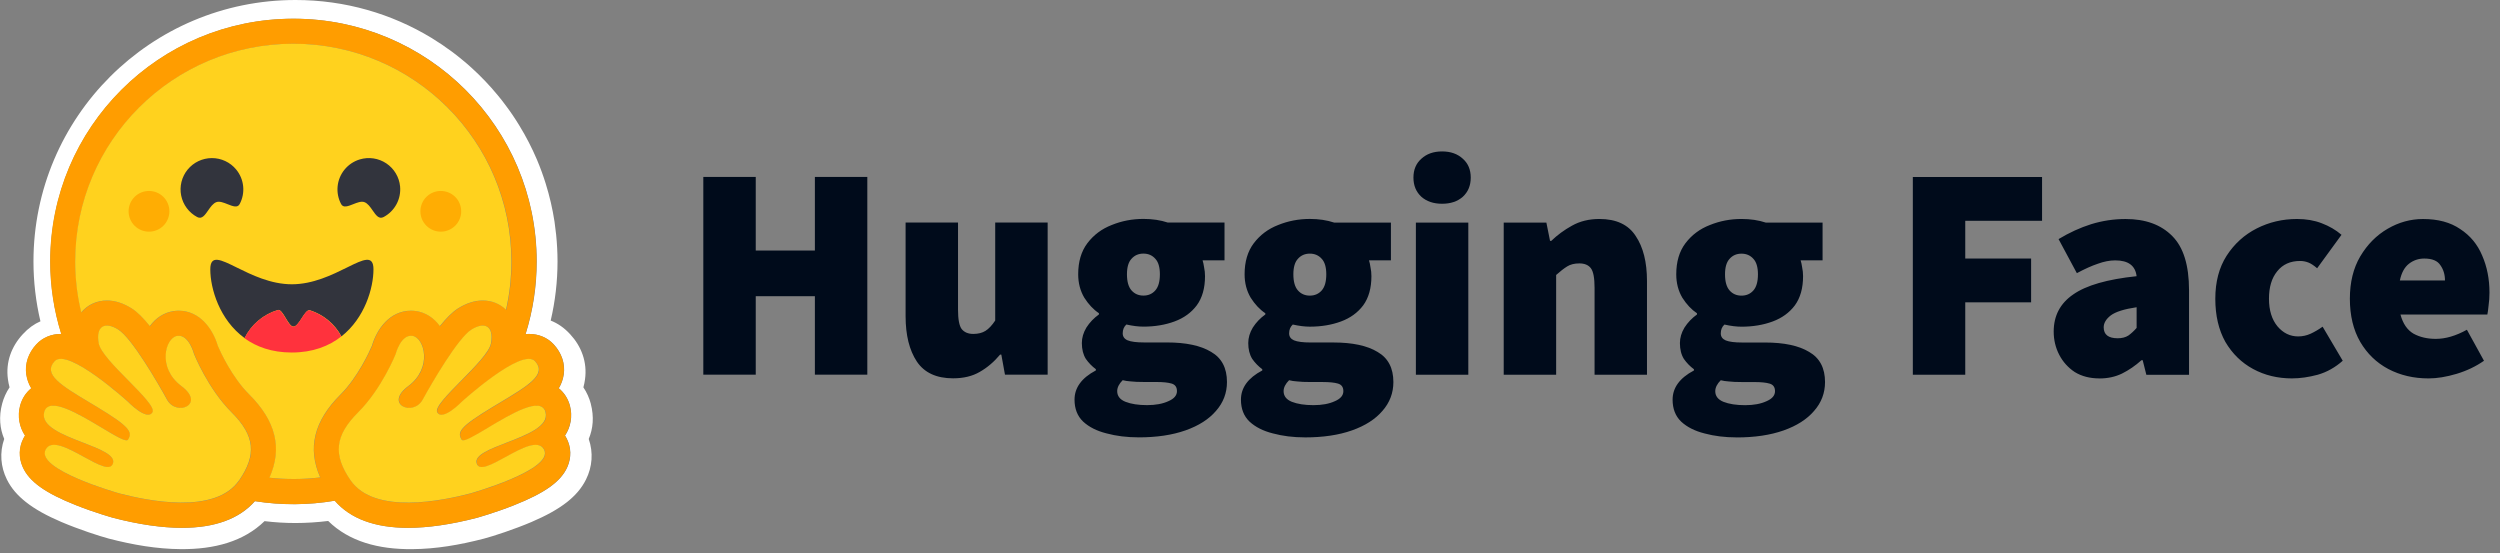 <svg xmlns="http://www.w3.org/2000/svg" width="235" height="52" viewBox="0 0 235 52" fill="none"><rect x="0" y="0" width="235" height="52" fill="#808080" stroke="none"/><g clip-path="url(#clip0_1360_4903)"><path d="M66.111 35.22V16.629H71.04V23.551H76.599V16.629H81.528V35.22H76.599V27.841H71.04V35.22H66.111ZM89.597 35.563C88.03 35.563 86.894 35.039 86.186 33.99C85.479 32.922 85.126 31.502 85.126 29.73V20.92H90.054V29.101C90.054 30.016 90.169 30.626 90.398 30.931C90.647 31.236 91.01 31.389 91.487 31.389C91.945 31.389 92.328 31.293 92.633 31.103C92.939 30.912 93.245 30.588 93.55 30.13V20.921H98.479V35.219H94.467L94.124 33.332H94.009C93.436 34.018 92.796 34.562 92.089 34.962C91.401 35.362 90.57 35.562 89.596 35.562L89.597 35.563ZM107.023 41.111C105.934 41.111 104.931 40.987 104.015 40.739C103.098 40.51 102.363 40.139 101.809 39.624C101.274 39.109 101.006 38.423 101.006 37.565C101.006 36.44 101.675 35.525 103.012 34.819V34.704C102.646 34.434 102.327 34.106 102.067 33.732C101.818 33.332 101.694 32.836 101.694 32.245C101.694 31.749 101.837 31.263 102.124 30.786C102.43 30.31 102.821 29.9 103.299 29.557V29.442C102.783 29.099 102.325 28.613 101.923 27.983C101.541 27.335 101.35 26.601 101.35 25.782C101.35 24.599 101.637 23.627 102.21 22.866C102.802 22.084 103.566 21.512 104.502 21.15C105.438 20.768 106.432 20.578 107.483 20.578C108.324 20.578 109.088 20.692 109.776 20.921H115.105V24.469H113.041C113.098 24.64 113.146 24.86 113.184 25.126C113.242 25.393 113.271 25.67 113.271 25.956C113.271 27.081 113.013 27.996 112.497 28.701C111.981 29.388 111.284 29.893 110.405 30.217C109.526 30.541 108.552 30.703 107.484 30.703C107.006 30.703 106.471 30.637 105.879 30.503C105.649 30.713 105.535 30.989 105.535 31.332C105.535 31.637 105.688 31.857 105.994 31.99C106.318 32.124 106.834 32.19 107.541 32.19H109.69C111.486 32.19 112.871 32.486 113.845 33.077C114.838 33.649 115.335 34.593 115.335 35.909C115.335 36.939 114.991 37.844 114.304 38.625C113.635 39.407 112.68 40.017 111.439 40.455C110.197 40.894 108.726 41.113 107.027 41.113L107.023 41.111ZM107.482 27.785C107.94 27.785 108.313 27.623 108.599 27.299C108.886 26.974 109.029 26.469 109.029 25.783C109.029 25.115 108.886 24.629 108.599 24.324C108.313 24 107.94 23.838 107.482 23.838C107.023 23.838 106.651 24 106.364 24.324C106.077 24.629 105.934 25.115 105.934 25.783C105.934 26.469 106.077 26.974 106.364 27.299C106.651 27.623 107.023 27.785 107.482 27.785ZM107.825 38.082C108.628 38.082 109.296 37.958 109.831 37.71C110.366 37.481 110.634 37.167 110.634 36.766C110.634 36.385 110.462 36.147 110.118 36.051C109.793 35.956 109.325 35.908 108.714 35.908H107.596C107.023 35.908 106.584 35.889 106.278 35.851C105.992 35.832 105.743 35.794 105.533 35.737C105.189 36.08 105.017 36.423 105.017 36.766C105.017 37.224 105.275 37.557 105.791 37.767C106.326 37.977 107.004 38.082 107.825 38.082ZM122.666 41.114C121.576 41.114 120.574 40.99 119.657 40.742C118.74 40.513 118.005 40.141 117.451 39.626C116.916 39.112 116.649 38.425 116.649 37.567C116.649 36.443 117.317 35.527 118.654 34.822V34.707C118.288 34.437 117.969 34.108 117.709 33.735C117.46 33.334 117.336 32.839 117.336 32.248C117.336 31.752 117.48 31.266 117.766 30.789C118.072 30.312 118.463 29.902 118.941 29.559V29.445C118.425 29.102 117.967 28.616 117.566 27.986C117.183 27.338 116.992 26.604 116.992 25.784C116.992 24.602 117.279 23.63 117.852 22.868C118.444 22.087 119.208 21.515 120.145 21.152C121.081 20.771 122.074 20.58 123.126 20.58C123.966 20.58 124.731 20.695 125.418 20.924H130.747V24.471H128.684C128.741 24.643 128.789 24.862 128.827 25.129C128.885 25.396 128.913 25.672 128.913 25.958C128.913 27.083 128.655 27.999 128.14 28.704C127.624 29.39 126.927 29.896 126.048 30.22C125.169 30.544 124.195 30.706 123.126 30.706C122.649 30.706 122.114 30.639 121.522 30.506C121.292 30.715 121.178 30.992 121.178 31.335C121.178 31.64 121.331 31.859 121.636 31.993C121.961 32.126 122.477 32.193 123.184 32.193H125.333C127.128 32.193 128.514 32.489 129.488 33.08C130.481 33.652 130.978 34.595 130.978 35.912C130.978 36.941 130.634 37.847 129.946 38.628C129.278 39.409 128.322 40.02 127.082 40.458C125.84 40.897 124.368 41.116 122.67 41.116L122.666 41.114ZM123.124 27.788C123.582 27.788 123.955 27.625 124.242 27.301C124.528 26.977 124.671 26.472 124.671 25.785C124.671 25.118 124.528 24.632 124.242 24.327C123.955 24.003 123.582 23.841 123.124 23.841C122.666 23.841 122.293 24.003 122.006 24.327C121.72 24.632 121.576 25.118 121.576 25.785C121.576 26.472 121.72 26.977 122.006 27.301C122.293 27.625 122.666 27.788 123.124 27.788ZM123.468 38.084C124.27 38.084 124.939 37.961 125.474 37.713C126.009 37.484 126.276 37.169 126.276 36.769C126.276 36.388 126.104 36.149 125.76 36.054C125.436 35.959 124.967 35.911 124.356 35.911H123.238C122.666 35.911 122.226 35.892 121.92 35.854C121.634 35.835 121.386 35.797 121.175 35.739C120.832 36.083 120.659 36.426 120.659 36.769C120.659 37.227 120.918 37.56 121.433 37.77C121.968 37.98 122.646 38.084 123.468 38.084ZM133.093 35.225V20.927H138.021V35.225H133.093ZM135.557 19.153C134.755 19.153 134.105 18.934 133.608 18.496C133.112 18.038 132.863 17.437 132.863 16.694C132.863 15.95 133.112 15.359 133.608 14.921C134.105 14.463 134.755 14.234 135.557 14.234C136.359 14.234 137.009 14.463 137.505 14.921C138.002 15.359 138.25 15.95 138.25 16.694C138.25 17.437 138.002 18.038 137.505 18.496C137.009 18.934 136.359 19.153 135.557 19.153ZM141.349 35.225V20.927H145.36L145.704 22.643H145.819C146.392 22.09 147.041 21.613 147.767 21.213C148.512 20.794 149.372 20.584 150.346 20.584C151.932 20.584 153.068 21.118 153.757 22.186C154.464 23.234 154.817 24.645 154.817 26.419V35.228H149.889V27.048C149.889 26.133 149.774 25.523 149.545 25.218C149.316 24.912 148.953 24.76 148.456 24.76C147.998 24.76 147.615 24.855 147.31 25.046C147.004 25.237 146.66 25.504 146.278 25.847V35.226L141.349 35.225ZM163.241 41.116C162.152 41.116 161.149 40.992 160.233 40.745C159.316 40.516 158.58 40.144 158.026 39.629C157.491 39.114 157.224 38.428 157.224 37.57C157.224 36.445 157.893 35.53 159.23 34.824V34.71C158.864 34.44 158.544 34.111 158.284 33.738C158.036 33.337 157.912 32.841 157.912 32.25C157.912 31.755 158.055 31.268 158.342 30.792C158.647 30.315 159.039 29.905 159.516 29.562V29.448C159.001 29.104 158.542 28.618 158.141 27.989C157.759 27.341 157.568 26.607 157.568 25.787C157.568 24.605 157.854 23.632 158.428 22.871C159.02 22.089 159.784 21.517 160.72 21.155C161.656 20.774 162.649 20.583 163.701 20.583C164.541 20.583 165.306 20.698 165.993 20.926H171.322V24.474H169.259C169.316 24.646 169.364 24.865 169.402 25.132C169.46 25.399 169.488 25.675 169.488 25.961C169.488 27.086 169.231 28.001 168.715 28.707C168.199 29.393 167.502 29.898 166.623 30.222C165.744 30.547 164.77 30.709 163.701 30.709C163.224 30.709 162.689 30.642 162.097 30.508C161.867 30.718 161.753 30.995 161.753 31.338C161.753 31.643 161.906 31.862 162.212 31.996C162.536 32.129 163.052 32.196 163.759 32.196H165.908C167.704 32.196 169.089 32.491 170.063 33.082C171.056 33.654 171.553 34.598 171.553 35.914C171.553 36.944 171.209 37.85 170.521 38.63C169.853 39.412 168.898 40.022 167.657 40.461C166.415 40.899 164.943 41.119 163.245 41.119L163.241 41.116ZM163.699 27.79C164.158 27.79 164.53 27.628 164.817 27.304C165.104 26.98 165.247 26.474 165.247 25.788C165.247 25.121 165.104 24.635 164.817 24.329C164.53 24.006 164.158 23.844 163.699 23.844C163.241 23.844 162.868 24.006 162.582 24.329C162.295 24.635 162.152 25.121 162.152 25.788C162.152 26.474 162.295 26.98 162.582 27.304C162.868 27.628 163.241 27.79 163.699 27.79ZM164.043 38.087C164.845 38.087 165.514 37.963 166.049 37.715C166.584 37.486 166.851 37.172 166.851 36.772C166.851 36.39 166.68 36.152 166.336 36.057C166.011 35.961 165.543 35.914 164.931 35.914H163.814C163.241 35.914 162.801 35.895 162.496 35.856C162.209 35.837 161.961 35.799 161.751 35.742C161.407 36.085 161.235 36.428 161.235 36.772C161.235 37.229 161.493 37.563 162.009 37.773C162.543 37.983 163.222 38.087 164.043 38.087ZM179.806 35.228V16.637H191.954V20.754H184.734V24.302H190.924V28.419H184.734V35.225L179.806 35.228ZM197.346 35.571C196.448 35.571 195.674 35.371 195.025 34.971C194.405 34.563 193.901 34.001 193.563 33.341C193.219 32.673 193.047 31.949 193.047 31.167C193.047 29.68 193.659 28.517 194.881 27.679C196.104 26.821 198.089 26.249 200.84 25.963C200.726 24.971 200.057 24.476 198.835 24.476C198.319 24.476 197.774 24.581 197.201 24.79C196.628 24.981 195.969 25.277 195.224 25.677L193.505 22.475C194.517 21.865 195.539 21.398 196.57 21.073C197.618 20.75 198.71 20.586 199.808 20.587C201.68 20.587 203.14 21.121 204.193 22.189C205.243 23.238 205.769 24.935 205.769 27.281V35.232H201.757L201.413 33.859H201.298C200.725 34.374 200.114 34.794 199.464 35.117C198.834 35.422 198.127 35.575 197.344 35.575L197.346 35.571ZM199.065 31.797C199.466 31.797 199.8 31.711 200.068 31.54C200.335 31.349 200.593 31.111 200.842 30.825V28.88C199.676 29.052 198.864 29.309 198.406 29.652C197.967 29.995 197.747 30.367 197.747 30.767C197.747 31.454 198.186 31.797 199.065 31.797ZM215.46 35.571C214.104 35.571 212.881 35.276 211.792 34.685C210.703 34.094 209.834 33.245 209.185 32.139C208.554 31.015 208.239 29.661 208.239 28.079C208.239 26.496 208.592 25.152 209.299 24.045C210.025 22.92 210.971 22.062 212.137 21.471C213.302 20.88 214.563 20.585 215.919 20.585C216.778 20.585 217.552 20.718 218.24 20.985C218.947 21.252 219.568 21.614 220.102 22.072L217.81 25.217C217.504 24.951 217.227 24.769 216.979 24.674C216.732 24.579 216.47 24.53 216.205 24.531C215.288 24.531 214.572 24.855 214.056 25.503C213.54 26.133 213.283 26.991 213.283 28.077C213.283 29.164 213.55 30.032 214.085 30.68C214.62 31.309 215.269 31.624 216.033 31.624C216.435 31.624 216.826 31.538 217.208 31.366C217.6 31.181 217.974 30.961 218.326 30.708L220.217 33.91C219.51 34.54 218.727 34.978 217.867 35.226C217.008 35.455 216.205 35.569 215.46 35.569V35.571ZM228.28 35.571C226.885 35.571 225.624 35.276 224.498 34.685C223.39 34.094 222.511 33.245 221.862 32.139C221.212 31.015 220.888 29.661 220.888 28.079C220.888 26.535 221.212 25.209 221.862 24.105C222.53 22.98 223.39 22.112 224.441 21.502C225.491 20.892 226.599 20.587 227.765 20.587C229.179 20.587 230.344 20.902 231.26 21.531C232.197 22.141 232.884 22.97 233.323 24.019C233.782 25.067 234.011 26.23 234.011 27.507C234.011 27.926 233.983 28.336 233.925 28.737C233.887 29.118 233.849 29.394 233.811 29.566H225.644C225.873 30.424 226.284 31.024 226.876 31.368C227.468 31.692 228.166 31.854 228.968 31.854C229.885 31.854 230.859 31.568 231.889 30.996L233.494 33.912C232.73 34.446 231.87 34.856 230.915 35.142C229.96 35.427 229.081 35.571 228.279 35.571L228.28 35.571ZM225.586 26.362H229.828C229.828 25.809 229.684 25.333 229.398 24.932C229.13 24.513 228.624 24.303 227.879 24.303C227.344 24.303 226.867 24.465 226.446 24.789C226.026 25.114 225.739 25.638 225.587 26.362H225.586Z" fill="#000B1B"></path><path d="M55.535 37.947C55.389 37.399 55.154 36.88 54.839 36.41C54.906 36.162 54.958 35.91 54.992 35.656C55.216 34.043 54.656 32.565 53.6 31.423C53.028 30.799 52.414 30.387 51.765 30.134C52.191 28.313 52.407 26.451 52.408 24.58C52.408 23.727 52.36 22.89 52.278 22.066C52.236 21.655 52.185 21.244 52.125 20.835C51.939 19.627 51.663 18.435 51.299 17.268C51.061 16.502 50.785 15.747 50.474 15.008C50.006 13.912 49.46 12.851 48.839 11.835C48.432 11.159 47.989 10.504 47.512 9.875C47.278 9.557 47.034 9.247 46.78 8.944C46.029 8.033 45.212 7.177 44.337 6.383C44.046 6.116 43.747 5.859 43.44 5.611C43.138 5.359 42.829 5.116 42.514 4.88C41.88 4.409 41.224 3.967 40.549 3.556C36.822 1.296 32.45 0 27.776 0C14.172 0 3.146 11.004 3.146 24.582C3.146 26.475 3.366 28.362 3.801 30.203C3.217 30.456 2.657 30.851 2.137 31.422C1.081 32.564 0.521 34.036 0.745 35.65C0.779 35.906 0.83 36.16 0.898 36.409C0.583 36.88 0.348 37.399 0.202 37.947C-0.122 39.178 -0.016 40.288 0.397 41.262C-0.051 42.534 0.061 43.888 0.645 45.066C1.069 45.926 1.677 46.591 2.426 47.185C3.317 47.892 4.432 48.493 5.778 49.069C7.383 49.752 9.341 50.393 10.23 50.629C12.531 51.224 14.737 51.6 16.974 51.619C20.161 51.648 22.904 50.9 24.868 48.987C25.833 49.105 26.804 49.164 27.776 49.164C28.803 49.162 29.829 49.097 30.849 48.971C32.808 50.896 35.561 51.651 38.758 51.62C40.994 51.603 43.2 51.226 45.494 50.63C46.391 50.395 48.348 49.753 49.955 49.07C51.3 48.493 52.415 47.893 53.312 47.187C54.055 46.592 54.662 45.927 55.087 45.067C55.677 43.89 55.784 42.536 55.341 41.263C55.75 40.29 55.856 39.178 55.532 37.948L55.535 37.947ZM53.252 41.178C53.704 42.034 53.733 43.002 53.334 43.902C52.729 45.268 51.227 46.343 48.308 47.498C46.494 48.217 44.832 48.676 44.818 48.68C42.418 49.301 40.247 49.617 38.369 49.617C35.258 49.617 32.943 48.76 31.474 47.068C28.991 47.49 26.456 47.504 23.968 47.11C22.497 48.774 20.197 49.617 17.11 49.617C15.231 49.617 13.061 49.301 10.661 48.68C10.646 48.676 8.986 48.217 7.172 47.498C4.253 46.344 2.751 45.269 2.146 43.902C1.747 43.001 1.775 42.034 2.228 41.178C2.269 41.099 2.314 41.021 2.362 40.946C2.091 40.54 1.909 40.081 1.829 39.6C1.748 39.119 1.771 38.626 1.895 38.154C2.074 37.473 2.445 36.907 2.949 36.5C2.706 36.102 2.547 35.659 2.481 35.198C2.336 34.195 2.669 33.194 3.42 32.377C4.004 31.741 4.83 31.392 5.744 31.392H5.769C5.079 29.186 4.729 26.889 4.732 24.578C4.732 11.977 14.968 1.761 27.592 1.761C40.22 1.761 50.453 11.977 50.453 24.578C50.455 26.894 50.103 29.197 49.409 31.408C49.52 31.397 49.628 31.392 49.734 31.392C50.648 31.392 51.474 31.741 52.058 32.376C52.808 33.192 53.142 34.194 52.997 35.197C52.931 35.659 52.772 36.102 52.529 36.5C53.033 36.906 53.404 37.473 53.583 38.154C53.707 38.626 53.73 39.118 53.649 39.6C53.568 40.081 53.387 40.54 53.116 40.946C53.164 41.02 53.209 41.098 53.25 41.177L53.252 41.178Z" fill="white"></path><path d="M53.099 40.942C53.37 40.536 53.552 40.077 53.632 39.596C53.713 39.115 53.691 38.622 53.567 38.15C53.387 37.469 53.016 36.903 52.512 36.496C52.755 36.098 52.914 35.655 52.98 35.194C53.125 34.191 52.792 33.19 52.042 32.373C51.458 31.738 50.632 31.388 49.717 31.388C49.611 31.388 49.503 31.393 49.393 31.404C50.085 29.194 50.437 26.89 50.435 24.574C50.435 11.974 40.199 1.758 27.574 1.758C14.949 1.758 4.713 11.971 4.713 24.574C4.711 26.884 5.061 29.183 5.75 31.388H5.726C4.811 31.388 3.986 31.738 3.402 32.373C2.652 33.189 2.318 34.191 2.463 35.194C2.529 35.656 2.688 36.098 2.931 36.496C2.427 36.903 2.056 37.47 1.877 38.151C1.753 38.623 1.73 39.116 1.811 39.597C1.892 40.078 2.074 40.537 2.345 40.943C2.296 41.018 2.252 41.096 2.21 41.175C1.758 42.031 1.729 42.999 2.128 43.899C2.733 45.264 4.235 46.34 7.154 47.495C8.969 48.214 10.63 48.673 10.644 48.677C13.044 49.298 15.215 49.614 17.093 49.614C20.179 49.614 22.481 48.772 23.95 47.107C26.438 47.501 28.974 47.487 31.457 47.065C32.925 48.757 35.241 49.614 38.352 49.614C40.231 49.614 42.401 49.298 44.801 48.677C44.816 48.673 46.477 48.214 48.291 47.495C51.209 46.341 52.711 45.265 53.317 43.899C53.716 42.998 53.687 42.031 53.235 41.175C53.193 41.095 53.148 41.017 53.1 40.943L53.099 40.942ZM22.911 44.501C22.784 44.722 22.648 44.938 22.504 45.147C22.124 45.703 21.624 46.127 21.044 46.443C19.935 47.046 18.531 47.257 17.105 47.257C14.853 47.257 12.542 46.731 11.249 46.395C11.185 46.379 3.315 44.16 4.31 42.27C4.478 41.953 4.754 41.826 5.102 41.826C6.505 41.826 9.059 43.911 10.158 43.911C10.403 43.911 10.576 43.807 10.646 43.553C11.114 41.877 3.535 41.173 4.173 38.747C4.286 38.318 4.591 38.144 5.021 38.144C6.876 38.143 11.04 41.4 11.911 41.4C11.978 41.4 12.026 41.38 12.052 41.339L12.063 41.32C12.471 40.647 12.237 40.157 9.437 38.445L9.168 38.282C6.087 36.42 3.923 35.301 5.154 33.965C5.295 33.81 5.496 33.742 5.739 33.742C6.028 33.742 6.378 33.839 6.763 34C8.391 34.685 10.645 36.553 11.589 37.367C11.867 37.608 12.031 37.756 12.031 37.756C12.031 37.756 13.224 38.994 13.945 38.994C14.111 38.994 14.252 38.929 14.347 38.767C14.859 37.907 9.597 33.926 9.3 32.285C9.099 31.172 9.441 30.609 10.074 30.609C10.375 30.609 10.742 30.736 11.148 30.993C12.406 31.79 14.835 35.955 15.725 37.575C16.023 38.118 16.532 38.348 16.99 38.348C17.9 38.348 18.611 37.445 17.074 36.298C14.763 34.572 15.574 31.752 16.677 31.579C16.724 31.572 16.771 31.568 16.819 31.568C17.822 31.568 18.264 33.293 18.264 33.293C18.264 33.293 19.561 36.544 21.789 38.766C23.81 40.782 24.093 42.437 22.915 44.5L22.911 44.501ZM30.114 44.881L29.999 44.895L29.802 44.918C29.698 44.928 29.594 44.939 29.49 44.948L29.389 44.958L29.296 44.965L29.164 44.976C29.116 44.979 29.067 44.983 29.019 44.986L28.874 44.996L28.842 44.998L28.728 45.005L28.68 45.007L28.544 45.014L28.387 45.02L28.244 45.025L28.149 45.028H28.101C28.071 45.028 28.042 45.029 28.012 45.03H27.965C27.935 45.03 27.905 45.03 27.875 45.031L27.755 45.033H27.585C27.453 45.033 27.32 45.031 27.188 45.029L27.081 45.026C27.05 45.026 27.02 45.025 26.99 45.024L26.876 45.02L26.735 45.015L26.608 45.01L26.575 45.008L26.454 45.002C26.421 45 26.387 44.998 26.354 44.996L26.276 44.992C26.178 44.985 26.079 44.978 25.981 44.971L25.878 44.963L25.748 44.952L25.597 44.938C25.512 44.93 25.427 44.921 25.343 44.912H25.339C26.575 42.158 25.95 39.588 23.452 37.098C21.813 35.466 20.722 33.054 20.498 32.525C20.04 30.958 18.828 29.215 16.816 29.215C16.646 29.215 16.476 29.229 16.308 29.255C15.427 29.393 14.656 29.9 14.107 30.662C13.513 29.924 12.935 29.338 12.413 29.007C11.626 28.509 10.841 28.256 10.075 28.256C9.12 28.256 8.266 28.648 7.671 29.358L7.656 29.376L7.623 29.235L7.621 29.23C7.508 28.746 7.413 28.259 7.336 27.768C7.336 27.765 7.336 27.762 7.335 27.758L7.318 27.647C7.309 27.587 7.3 27.527 7.291 27.467C7.284 27.417 7.277 27.367 7.271 27.318C7.264 27.268 7.257 27.218 7.251 27.168C7.245 27.118 7.239 27.068 7.233 27.018C7.227 26.971 7.222 26.923 7.216 26.876L7.215 26.863C7.191 26.644 7.17 26.425 7.152 26.205L7.143 26.078C7.14 26.043 7.138 26.008 7.135 25.973C7.135 25.964 7.134 25.956 7.134 25.948L7.125 25.808C7.122 25.756 7.119 25.706 7.116 25.654C7.114 25.604 7.111 25.553 7.109 25.501L7.103 25.368L7.102 25.327L7.098 25.204L7.095 25.099C7.095 25.057 7.093 25.015 7.092 24.973L7.09 24.841C7.089 24.797 7.09 24.753 7.089 24.709C7.087 24.665 7.089 24.621 7.089 24.577C7.089 13.278 16.267 4.117 27.591 4.117C38.914 4.117 48.093 13.278 48.093 24.577V24.841C48.093 24.885 48.092 24.929 48.09 24.973C48.09 25.01 48.089 25.046 48.088 25.082C48.088 25.115 48.087 25.147 48.085 25.179C48.085 25.22 48.083 25.261 48.081 25.303V25.306C48.078 25.396 48.074 25.485 48.07 25.575L48.069 25.605L48.062 25.739L48.055 25.845C48.04 26.096 48.02 26.348 47.996 26.598V26.602C47.992 26.649 47.987 26.696 47.982 26.743C47.97 26.852 47.958 26.962 47.946 27.071L47.932 27.181L47.915 27.31C47.909 27.357 47.902 27.404 47.896 27.451C47.888 27.504 47.88 27.556 47.873 27.609L47.854 27.732L47.832 27.873C47.824 27.919 47.817 27.966 47.808 28.012C47.798 28.059 47.791 28.105 47.783 28.152C47.767 28.245 47.75 28.337 47.732 28.43C47.696 28.614 47.659 28.798 47.619 28.982C47.609 29.028 47.599 29.073 47.588 29.119C47.011 28.559 46.247 28.255 45.404 28.255C44.639 28.255 43.853 28.507 43.066 29.005C42.544 29.336 41.967 29.923 41.373 30.66C40.822 29.898 40.052 29.392 39.171 29.253C39.004 29.227 38.834 29.213 38.663 29.213C36.651 29.213 35.439 30.955 34.982 32.523C34.755 33.053 33.665 35.463 32.025 37.099C29.529 39.583 28.898 42.142 30.116 44.883L30.114 44.881ZM51.279 39.371L51.271 39.395C51.265 39.41 51.259 39.426 51.253 39.441C51.243 39.464 51.233 39.486 51.222 39.509C51.196 39.562 51.166 39.614 51.134 39.664C51.089 39.731 51.039 39.795 50.985 39.856C50.973 39.87 50.961 39.883 50.947 39.897C50.928 39.918 50.907 39.938 50.888 39.959C50.523 40.319 49.968 40.635 49.34 40.925C49.269 40.957 49.197 40.989 49.124 41.021L49.052 41.053C49.003 41.074 48.955 41.096 48.904 41.117C48.855 41.138 48.805 41.158 48.755 41.179L48.604 41.241C48.251 41.386 47.89 41.524 47.537 41.661L47.386 41.719L47.237 41.778C47.138 41.816 47.04 41.855 46.943 41.893L46.8 41.951L46.659 42.009L46.589 42.038C46.543 42.057 46.498 42.076 46.453 42.096C45.414 42.54 44.668 42.992 44.825 43.553C44.829 43.569 44.834 43.584 44.839 43.599C44.853 43.641 44.873 43.68 44.897 43.717C44.911 43.739 44.927 43.76 44.945 43.779C45.129 43.97 45.465 43.94 45.889 43.788C45.923 43.775 45.958 43.762 45.993 43.748C46.018 43.739 46.042 43.729 46.066 43.719L46.103 43.704C46.2 43.663 46.302 43.617 46.407 43.567C46.433 43.555 46.46 43.543 46.486 43.529C47.004 43.277 47.59 42.937 48.173 42.627C48.262 42.578 48.351 42.532 48.44 42.486C48.586 42.411 48.733 42.339 48.881 42.269C49.432 42.011 49.95 41.827 50.367 41.827C50.563 41.827 50.735 41.867 50.879 41.959L50.903 41.974C50.976 42.026 51.039 42.089 51.091 42.161C51.103 42.178 51.115 42.196 51.126 42.214C51.137 42.232 51.148 42.252 51.158 42.271C51.364 42.661 51.192 43.065 50.789 43.461C50.402 43.841 49.8 44.214 49.115 44.559C49.064 44.585 49.013 44.611 48.962 44.636C46.925 45.634 44.258 46.386 44.22 46.395C43.509 46.579 42.492 46.821 41.347 47.001L41.177 47.028L41.15 47.032C40.89 47.07 40.63 47.105 40.368 47.134L40.344 47.137C39.87 47.191 39.383 47.23 38.895 47.246H38.888C38.712 47.253 38.537 47.256 38.362 47.256H38.16C37.893 47.252 37.626 47.24 37.36 47.22C37.353 47.22 37.347 47.22 37.34 47.218C37.245 47.211 37.15 47.202 37.055 47.192C36.891 47.174 36.728 47.153 36.566 47.127C36.502 47.117 36.435 47.106 36.37 47.094C36.34 47.089 36.31 47.083 36.281 47.078L36.274 47.076C36.18 47.058 36.087 47.039 35.993 47.017C35.94 47.005 35.886 46.993 35.832 46.979L35.8 46.97C35.774 46.964 35.748 46.957 35.722 46.95L35.708 46.946L35.624 46.922C35.594 46.913 35.564 46.904 35.533 46.895L35.523 46.892L35.444 46.868C35.414 46.859 35.385 46.849 35.355 46.84C35.331 46.832 35.307 46.823 35.282 46.816L35.229 46.797C35.178 46.779 35.127 46.76 35.076 46.741L35.028 46.722L34.988 46.706C34.911 46.675 34.835 46.643 34.76 46.61L34.709 46.586L34.701 46.582C34.683 46.573 34.666 46.565 34.648 46.557C34.613 46.541 34.578 46.523 34.544 46.506L34.534 46.501L34.484 46.475C34.395 46.429 34.309 46.38 34.224 46.327L34.177 46.299C34.153 46.284 34.131 46.269 34.108 46.255L34.047 46.214C34.026 46.2 34.004 46.185 33.982 46.169L33.943 46.142C33.902 46.113 33.862 46.083 33.822 46.051C33.801 46.035 33.78 46.019 33.759 46.003C33.713 45.966 33.668 45.928 33.623 45.889L33.621 45.887C33.578 45.85 33.535 45.811 33.494 45.771L33.492 45.769C33.47 45.748 33.449 45.728 33.428 45.706C33.407 45.685 33.386 45.664 33.366 45.642C33.345 45.621 33.325 45.599 33.305 45.577C33.285 45.556 33.266 45.534 33.247 45.513L33.241 45.505C33.143 45.392 33.052 45.274 32.967 45.15L32.934 45.101C32.911 45.068 32.889 45.035 32.868 45.002L32.804 44.904C32.773 44.857 32.742 44.808 32.712 44.76C32.691 44.725 32.67 44.691 32.649 44.656C32.631 44.626 32.614 44.597 32.597 44.568C32.587 44.551 32.579 44.535 32.57 44.519C32.561 44.502 32.55 44.485 32.541 44.468L32.526 44.442C32.52 44.433 32.519 44.43 32.516 44.424C32.498 44.392 32.48 44.359 32.463 44.326C32.455 44.312 32.447 44.297 32.438 44.283L32.414 44.236L32.39 44.19L32.343 44.097C32.336 44.081 32.329 44.066 32.321 44.05C32.305 44.017 32.29 43.985 32.275 43.952C32.269 43.939 32.263 43.925 32.258 43.912C32.237 43.867 32.217 43.822 32.198 43.775C32.186 43.745 32.174 43.715 32.161 43.684C32.127 43.595 32.094 43.505 32.064 43.414C32.055 43.387 32.046 43.361 32.038 43.334C32.019 43.272 32.001 43.211 31.985 43.148C31.966 43.075 31.949 43.002 31.935 42.928C31.926 42.885 31.918 42.841 31.911 42.797C31.903 42.754 31.897 42.71 31.892 42.667C31.881 42.581 31.873 42.495 31.869 42.408C31.869 42.394 31.867 42.379 31.867 42.365C31.866 42.336 31.865 42.307 31.864 42.279C31.849 41.126 32.434 40.016 33.685 38.769C35.912 36.548 37.21 33.297 37.21 33.297C37.21 33.297 37.245 33.16 37.317 32.964C37.342 32.899 37.367 32.834 37.394 32.77C37.425 32.698 37.457 32.626 37.492 32.556L37.503 32.536C37.548 32.446 37.597 32.359 37.65 32.274C37.662 32.254 37.674 32.234 37.688 32.215C37.728 32.156 37.77 32.099 37.814 32.044C37.848 32.001 37.884 31.96 37.922 31.922C38.051 31.789 38.199 31.68 38.366 31.622L38.387 31.615C38.401 31.611 38.415 31.606 38.429 31.602C38.446 31.598 38.463 31.594 38.48 31.59L38.487 31.589C38.523 31.582 38.558 31.577 38.594 31.575H38.597C38.616 31.575 38.635 31.573 38.654 31.573C38.702 31.573 38.749 31.577 38.797 31.584C38.997 31.616 39.188 31.735 39.353 31.919L39.375 31.945C39.429 32.008 39.477 32.075 39.521 32.145C39.553 32.197 39.584 32.252 39.613 32.309C39.624 32.334 39.635 32.356 39.647 32.38C39.652 32.392 39.657 32.404 39.662 32.416C39.673 32.44 39.683 32.464 39.693 32.49C39.75 32.635 39.794 32.784 39.825 32.936C39.857 33.1 39.876 33.267 39.882 33.435C39.883 33.509 39.883 33.583 39.882 33.659C39.88 33.688 39.879 33.716 39.877 33.745C39.855 34.066 39.784 34.382 39.669 34.683C39.657 34.712 39.644 34.743 39.632 34.773C39.574 34.912 39.507 35.046 39.43 35.176C39.387 35.25 39.34 35.323 39.289 35.396L39.259 35.44C39.139 35.606 39.006 35.762 38.861 35.906C38.717 36.05 38.564 36.182 38.401 36.303C38.238 36.423 38.085 36.557 37.944 36.702C37.537 37.128 37.443 37.503 37.534 37.788C37.545 37.82 37.558 37.852 37.572 37.882C37.606 37.949 37.65 38.009 37.702 38.062L37.717 38.077C37.731 38.091 37.747 38.105 37.763 38.118L37.779 38.131C37.819 38.161 37.861 38.188 37.904 38.212C37.917 38.219 37.928 38.225 37.943 38.232C38.002 38.261 38.065 38.285 38.129 38.303L38.147 38.308L38.171 38.314L38.192 38.319L38.215 38.324L38.237 38.329L38.258 38.333C38.274 38.336 38.291 38.338 38.307 38.34L38.322 38.342L38.35 38.345L38.367 38.347L38.396 38.349H38.413L38.442 38.35H38.536L38.563 38.349L38.594 38.347L38.632 38.344L38.667 38.339C38.675 38.339 38.683 38.337 38.691 38.336C38.815 38.318 38.935 38.283 39.049 38.232C39.074 38.222 39.098 38.211 39.12 38.199C39.168 38.175 39.214 38.148 39.258 38.119C39.32 38.078 39.379 38.032 39.434 37.983L39.472 37.947C39.478 37.941 39.484 37.935 39.49 37.929C39.527 37.892 39.562 37.852 39.595 37.811C39.653 37.738 39.704 37.66 39.749 37.579C40.278 36.618 40.833 35.672 41.413 34.742L41.492 34.614L41.572 34.487C41.613 34.423 41.653 34.359 41.693 34.296L41.734 34.233L41.816 34.106C41.925 33.937 42.035 33.77 42.145 33.605L42.227 33.482C42.393 33.237 42.558 32.999 42.722 32.773L42.803 32.661C42.981 32.416 43.166 32.176 43.359 31.943L43.435 31.851C43.448 31.836 43.459 31.821 43.473 31.806L43.548 31.72C43.56 31.705 43.572 31.691 43.585 31.677L43.658 31.596L43.694 31.556C43.73 31.518 43.765 31.481 43.801 31.443C43.826 31.419 43.848 31.395 43.872 31.373C44.009 31.233 44.16 31.107 44.323 30.998L44.361 30.974L44.399 30.95C44.423 30.935 44.448 30.92 44.473 30.906C45.113 30.544 45.642 30.518 45.947 30.822C46.132 31.006 46.234 31.311 46.228 31.736C46.228 31.755 46.228 31.774 46.227 31.793V31.814C46.227 31.833 46.225 31.853 46.224 31.873C46.224 31.897 46.221 31.921 46.218 31.945C46.216 31.969 46.215 31.988 46.212 32.009C46.212 32.015 46.211 32.021 46.21 32.028C46.208 32.047 46.206 32.066 46.203 32.085C46.203 32.09 46.203 32.096 46.201 32.102C46.198 32.128 46.194 32.153 46.19 32.179C46.187 32.202 46.183 32.226 46.178 32.249C46.176 32.263 46.174 32.276 46.172 32.289C46.165 32.328 46.155 32.366 46.144 32.403C46.123 32.473 46.098 32.541 46.068 32.608C46.055 32.636 46.041 32.665 46.027 32.694C45.998 32.752 45.965 32.812 45.929 32.874C45.911 32.905 45.892 32.936 45.872 32.968L45.842 33.016C45.811 33.064 45.779 33.113 45.745 33.163C45.712 33.212 45.676 33.263 45.637 33.313C45.587 33.382 45.534 33.451 45.478 33.521L45.436 33.574C45.317 33.723 45.195 33.868 45.07 34.012L44.97 34.124L44.92 34.181C44.851 34.257 44.782 34.334 44.712 34.41L44.658 34.467C44.623 34.506 44.586 34.545 44.55 34.583C44.514 34.622 44.477 34.661 44.44 34.7L44.329 34.817L44.216 34.935C44.179 34.974 44.141 35.014 44.103 35.053L43.873 35.289C42.776 36.412 41.62 37.531 41.229 38.229C41.203 38.275 41.179 38.321 41.158 38.369C41.103 38.496 41.079 38.605 41.095 38.692C41.1 38.721 41.111 38.749 41.125 38.774C41.148 38.812 41.174 38.847 41.205 38.879C41.219 38.893 41.234 38.906 41.251 38.918C41.331 38.975 41.428 39.005 41.527 39.002H41.558L41.59 38.999L41.621 38.996L41.648 38.992C41.651 38.992 41.655 38.991 41.658 38.99L41.682 38.985L41.689 38.984L41.715 38.978L41.753 38.968L41.787 38.958C41.809 38.952 41.831 38.944 41.854 38.936C41.903 38.918 41.951 38.898 41.998 38.876C42.01 38.87 42.022 38.865 42.033 38.859L42.069 38.841C42.117 38.817 42.163 38.791 42.21 38.764C42.248 38.742 42.285 38.719 42.323 38.695L42.359 38.671C42.371 38.663 42.383 38.655 42.395 38.647L42.431 38.623L42.45 38.609L42.502 38.573C42.55 38.54 42.595 38.505 42.641 38.471L42.645 38.468L42.718 38.411C42.817 38.333 42.911 38.254 42.997 38.18L43.053 38.13L43.059 38.125L43.088 38.099C43.158 38.037 43.22 37.978 43.272 37.93L43.294 37.909L43.345 37.861L43.375 37.831L43.386 37.821L43.389 37.818C43.415 37.792 43.415 37.792 43.441 37.766L43.443 37.763L43.453 37.755C43.456 37.752 43.46 37.748 43.464 37.744L43.468 37.741L43.478 37.731L43.533 37.683L43.564 37.655C43.579 37.642 43.596 37.628 43.612 37.612L43.65 37.579C43.656 37.574 43.662 37.568 43.669 37.562L43.708 37.528L43.765 37.478L43.795 37.452C43.913 37.35 44.056 37.226 44.22 37.087L44.288 37.031L44.399 36.938L44.513 36.843C44.661 36.719 44.822 36.588 44.991 36.452L45.102 36.363C45.197 36.288 45.294 36.211 45.393 36.134C45.432 36.103 45.472 36.072 45.514 36.041C45.614 35.963 45.716 35.886 45.818 35.809C46.05 35.635 46.289 35.459 46.531 35.288L46.635 35.216C46.708 35.166 46.78 35.116 46.853 35.067L46.919 35.023C47.049 34.935 47.18 34.85 47.312 34.766L47.378 34.725L47.443 34.684C47.508 34.644 47.574 34.604 47.638 34.565L47.703 34.527L47.832 34.452C47.875 34.427 47.917 34.403 47.959 34.379L47.985 34.365L48.085 34.31C48.127 34.288 48.169 34.266 48.21 34.244L48.273 34.213L48.333 34.182C48.47 34.113 48.61 34.05 48.752 33.991C48.772 33.983 48.791 33.975 48.81 33.967C48.848 33.951 48.886 33.936 48.924 33.923C48.961 33.911 48.998 33.898 49.035 33.885C49.068 33.873 49.1 33.863 49.132 33.853L49.142 33.85C49.159 33.845 49.176 33.84 49.193 33.836L49.197 33.835C49.231 33.825 49.266 33.816 49.3 33.808H49.303C49.353 33.796 49.402 33.785 49.45 33.777C49.467 33.775 49.483 33.772 49.499 33.77C49.546 33.763 49.593 33.758 49.64 33.755C49.67 33.752 49.7 33.752 49.729 33.752H49.752C49.782 33.752 49.812 33.754 49.841 33.757C49.854 33.757 49.867 33.759 49.88 33.761H49.886C49.898 33.762 49.912 33.764 49.925 33.767C49.937 33.77 49.95 33.772 49.963 33.775H49.967C49.979 33.777 49.991 33.781 50.004 33.784C50.107 33.812 50.202 33.865 50.281 33.937L50.288 33.944L50.302 33.957L50.315 33.972C50.424 34.086 50.514 34.216 50.581 34.358L50.592 34.382C50.615 34.436 50.633 34.492 50.646 34.549C50.681 34.709 50.671 34.875 50.618 35.029C50.595 35.097 50.567 35.162 50.534 35.225L50.511 35.265C50.427 35.406 50.328 35.537 50.214 35.657L50.19 35.682C50.136 35.739 50.081 35.794 50.024 35.846C50.006 35.863 49.987 35.88 49.968 35.897L49.94 35.923C49.88 35.976 49.819 36.027 49.758 36.077C49.747 36.086 49.736 36.095 49.725 36.104C49.682 36.138 49.638 36.173 49.592 36.209C49.433 36.33 49.272 36.446 49.107 36.559C49.01 36.625 48.91 36.692 48.807 36.759C48.614 36.885 48.42 37.009 48.225 37.13C48.168 37.165 48.111 37.2 48.053 37.235C47.521 37.562 46.931 37.911 46.302 38.291L46.139 38.39C45.961 38.498 45.793 38.602 45.634 38.7L45.555 38.751L45.404 38.847C45.344 38.885 45.286 38.922 45.229 38.959C45.187 38.986 45.145 39.013 45.104 39.04L45.023 39.093C44.984 39.119 44.945 39.144 44.906 39.17L44.868 39.194C44.828 39.221 44.789 39.248 44.752 39.273L44.69 39.316L44.617 39.366L44.55 39.413C44.444 39.487 44.339 39.563 44.235 39.64L44.199 39.668C44.158 39.698 44.118 39.729 44.08 39.759L44.031 39.799C43.947 39.866 43.871 39.931 43.802 39.992L43.769 40.023C43.749 40.04 43.73 40.058 43.712 40.075C43.7 40.087 43.688 40.099 43.675 40.111L43.658 40.128C43.619 40.167 43.582 40.207 43.545 40.248L43.527 40.268C43.487 40.314 43.453 40.358 43.422 40.401L43.409 40.42C43.373 40.472 43.342 40.526 43.316 40.582L43.307 40.602L43.301 40.616L43.296 40.628L43.29 40.644C43.288 40.65 43.285 40.66 43.282 40.668C43.271 40.7 43.263 40.734 43.258 40.767L43.255 40.785L43.253 40.802L43.252 40.818V40.903C43.252 40.91 43.252 40.917 43.253 40.924C43.253 40.929 43.254 40.933 43.255 40.937C43.255 40.944 43.256 40.951 43.257 40.959L43.262 40.988V40.99C43.264 40.999 43.266 41.009 43.269 41.018C43.271 41.028 43.273 41.038 43.276 41.048C43.285 41.078 43.296 41.109 43.308 41.138C43.308 41.14 43.31 41.143 43.31 41.145C43.314 41.152 43.317 41.16 43.32 41.167C43.334 41.198 43.348 41.228 43.365 41.257L43.382 41.288L43.4 41.319L43.418 41.349C43.421 41.354 43.425 41.359 43.429 41.364L43.435 41.37L43.442 41.376L43.449 41.382C43.454 41.385 43.459 41.388 43.464 41.391C43.47 41.394 43.476 41.396 43.482 41.398C43.488 41.401 43.495 41.403 43.501 41.404C43.657 41.439 43.978 41.31 44.404 41.086L44.481 41.045L44.61 40.974L44.674 40.939C44.719 40.915 44.765 40.888 44.812 40.861L44.898 40.813C45.461 40.489 46.134 40.073 46.83 39.667C46.895 39.629 46.961 39.591 47.026 39.554L47.157 39.47C47.223 39.432 47.289 39.395 47.354 39.358C47.634 39.199 47.917 39.047 48.204 38.901L48.333 38.836C48.418 38.794 48.503 38.753 48.586 38.713C48.748 38.636 48.912 38.563 49.077 38.495L49.168 38.458L49.179 38.453C49.659 38.264 50.094 38.146 50.446 38.146C50.523 38.146 50.599 38.152 50.674 38.165H50.676C50.7 38.169 50.722 38.174 50.744 38.18H50.748C50.781 38.188 50.813 38.197 50.844 38.21C50.868 38.219 50.892 38.229 50.915 38.242C51.016 38.293 51.102 38.368 51.167 38.461C51.172 38.469 51.177 38.477 51.182 38.485C51.206 38.522 51.226 38.56 51.243 38.599C51.253 38.623 51.262 38.646 51.271 38.672C51.28 38.698 51.287 38.723 51.295 38.749C51.352 38.954 51.347 39.17 51.279 39.372V39.371Z" fill="#FF9D00"></path><path d="M48.069 24.701V24.569C48.069 13.27 38.893 4.109 27.569 4.109C16.248 4.109 7.067 13.27 7.067 24.569L7.067 24.613C7.067 24.642 7.067 24.671 7.067 24.701C7.068 24.745 7.069 24.789 7.069 24.833L7.07 24.93L7.071 24.965L7.072 25.013C7.073 25.039 7.073 25.065 7.073 25.091L7.076 25.196L7.08 25.319L7.082 25.36L7.087 25.487V25.493L7.095 25.643V25.646C7.097 25.697 7.1 25.748 7.103 25.799C7.106 25.846 7.109 25.893 7.112 25.94L7.113 25.949C7.116 25.989 7.118 26.029 7.121 26.07L7.122 26.08C7.125 26.119 7.128 26.158 7.131 26.197L7.132 26.204L7.137 26.272C7.153 26.467 7.172 26.661 7.194 26.855L7.195 26.867L7.211 27.01L7.23 27.16C7.243 27.26 7.256 27.36 7.27 27.459C7.278 27.52 7.287 27.579 7.296 27.639L7.298 27.647C7.318 27.782 7.34 27.918 7.363 28.053C7.43 28.444 7.509 28.834 7.6 29.221L7.601 29.228L7.61 29.264C7.618 29.299 7.626 29.333 7.635 29.368L7.65 29.35C8.245 28.64 9.099 28.248 10.054 28.248C10.819 28.248 11.605 28.501 12.392 28.999C12.914 29.33 13.491 29.916 14.085 30.654C14.635 29.892 15.405 29.385 16.287 29.247C16.455 29.221 16.625 29.207 16.795 29.207C18.806 29.207 20.019 30.949 20.476 32.517C20.702 33.047 21.792 35.457 23.436 37.09C25.934 39.581 26.56 42.153 25.323 44.904H25.327C25.411 44.913 25.496 44.921 25.581 44.929C25.631 44.934 25.682 44.939 25.733 44.943L25.75 44.945C25.788 44.948 25.825 44.952 25.862 44.954L25.965 44.963C26.063 44.97 26.161 44.977 26.26 44.983L26.338 44.988L26.4 44.992L26.438 44.994L26.559 45L26.592 45.002L26.719 45.007L26.86 45.012L26.974 45.016L26.993 45.016C27.016 45.017 27.041 45.018 27.065 45.018L27.09 45.019C27.25 45.023 27.409 45.025 27.569 45.025H27.738L27.86 45.023C27.889 45.022 27.919 45.022 27.949 45.022H27.996L28.037 45.021C28.052 45.02 28.069 45.02 28.085 45.02H28.133L28.228 45.017L28.371 45.012L28.528 45.005C28.573 45.004 28.618 45.001 28.663 44.999L28.712 44.996L28.784 44.992L28.826 44.99L28.858 44.988L29.003 44.978C29.051 44.975 29.1 44.971 29.148 44.968L29.28 44.957L29.372 44.95L29.474 44.94C29.578 44.931 29.682 44.92 29.785 44.91C29.851 44.902 29.917 44.895 29.983 44.887L30.098 44.873C28.881 42.133 29.511 39.574 31.999 37.093C33.639 35.457 34.729 33.045 34.956 32.516C35.414 30.949 36.624 29.206 38.638 29.206C38.808 29.207 38.977 29.22 39.145 29.247C40.026 29.385 40.797 29.891 41.347 30.653C41.941 29.916 42.518 29.329 43.041 28.998C43.827 28.5 44.614 28.248 45.378 28.248C46.221 28.248 46.985 28.553 47.562 29.112C47.594 28.971 47.625 28.831 47.654 28.689C47.672 28.601 47.689 28.512 47.706 28.423C47.728 28.314 47.748 28.205 47.766 28.095C47.771 28.065 47.776 28.036 47.782 28.006C47.791 27.959 47.798 27.913 47.806 27.866L47.809 27.848L47.828 27.726L47.847 27.602L47.847 27.601C47.855 27.549 47.863 27.497 47.87 27.444C47.875 27.405 47.881 27.366 47.886 27.326L47.889 27.303L47.906 27.174L47.92 27.064C47.928 26.992 47.936 26.92 47.944 26.847C47.948 26.818 47.95 26.789 47.953 26.76L47.956 26.736C47.961 26.688 47.966 26.64 47.97 26.592L47.981 26.479C48.004 26.23 48.022 25.981 48.036 25.732V25.73L48.043 25.598L48.044 25.568L48.05 25.443C48.052 25.395 48.054 25.348 48.056 25.299V25.296L48.057 25.261C48.058 25.231 48.059 25.202 48.059 25.172L48.06 25.16C48.061 25.133 48.062 25.104 48.062 25.076L48.063 25.051C48.064 25.023 48.064 24.995 48.064 24.966L48.065 24.942C48.066 24.906 48.067 24.87 48.067 24.834L48.069 24.701ZM22.486 45.141C24.11 42.765 23.995 40.981 21.767 38.759C19.54 36.537 18.242 33.286 18.242 33.286C18.242 33.286 17.759 31.399 16.655 31.572C15.551 31.745 14.742 34.566 17.052 36.291C19.363 38.018 16.593 39.188 15.703 37.569C14.813 35.948 12.387 31.783 11.126 30.986C9.867 30.19 8.982 30.636 9.279 32.278C9.426 33.093 10.797 34.484 12.078 35.782C13.378 37.101 14.585 38.326 14.327 38.758C13.815 39.618 12.011 37.747 12.011 37.747C12.011 37.747 6.363 32.617 5.135 33.953C4.002 35.185 5.749 36.233 8.443 37.846C8.672 37.984 8.908 38.125 9.15 38.271C12.231 40.133 12.472 40.624 12.033 41.327C11.872 41.588 10.841 40.97 9.572 40.209C7.409 38.913 4.557 37.205 4.154 38.734C3.805 40.058 5.903 40.869 7.805 41.604C9.391 42.217 10.841 42.778 10.627 43.538C10.406 44.327 9.208 43.669 7.897 42.95C6.427 42.142 4.816 41.258 4.289 42.256C3.292 44.143 11.162 46.365 11.227 46.382C13.77 47.04 20.227 48.434 22.486 45.133L22.486 45.141ZM32.944 45.141C31.321 42.765 31.436 40.981 33.664 38.759C35.891 36.537 37.188 33.286 37.188 33.286C37.188 33.286 37.672 31.399 38.776 31.572C39.879 31.745 40.689 34.566 38.378 36.291C36.067 38.017 38.838 39.188 39.728 37.569C40.617 35.948 43.044 31.783 44.302 30.986C45.56 30.19 46.447 30.636 46.15 32.278C46.002 33.093 44.631 34.484 43.35 35.785C42.051 37.104 40.844 38.328 41.102 38.76C41.614 39.621 43.419 37.748 43.419 37.748C43.419 37.748 49.067 32.619 50.295 33.955C51.428 35.187 49.68 36.234 46.987 37.848C46.758 37.985 46.522 38.127 46.28 38.273C43.199 40.134 42.959 40.626 43.397 41.329C43.558 41.589 44.59 40.971 45.858 40.211C48.021 38.915 50.873 37.206 51.276 38.736C51.625 40.059 49.527 40.871 47.625 41.605C46.039 42.218 44.59 42.779 44.803 43.54C45.024 44.328 46.222 43.67 47.53 42.951C49 42.144 50.611 41.259 51.139 42.257C52.135 44.146 44.265 46.366 44.2 46.383C41.657 47.043 35.2 48.437 32.944 45.136L32.944 45.141Z" fill="#FFD21E"></path><path d="M34.246 18.998C34.566 19.111 34.803 19.455 35.029 19.782C35.335 20.224 35.62 20.634 36.056 20.403C36.572 20.13 36.994 19.71 37.27 19.197C37.546 18.684 37.664 18.101 37.608 17.521C37.566 17.088 37.429 16.669 37.205 16.296C36.982 15.922 36.678 15.602 36.316 15.359C35.954 15.116 35.542 14.957 35.111 14.892C34.679 14.827 34.239 14.859 33.821 14.985C33.263 15.152 32.767 15.482 32.396 15.931C32.025 16.38 31.795 16.929 31.737 17.508C31.678 18.088 31.793 18.671 32.067 19.185C32.269 19.565 32.718 19.386 33.192 19.197C33.564 19.049 33.951 18.894 34.246 18.998ZM20.347 18.998C20.028 19.111 19.79 19.455 19.564 19.782C19.258 20.224 18.974 20.635 18.537 20.403C18.152 20.199 17.817 19.911 17.557 19.562C17.296 19.213 17.117 18.811 17.031 18.384C16.945 17.957 16.954 17.517 17.059 17.095C17.165 16.672 17.362 16.278 17.638 15.941C17.914 15.604 18.261 15.332 18.655 15.145C19.049 14.958 19.48 14.861 19.916 14.86C20.352 14.859 20.783 14.955 21.177 15.14C21.572 15.325 21.921 15.595 22.198 15.931C22.569 16.38 22.799 16.929 22.857 17.508C22.916 18.088 22.801 18.671 22.527 19.185C22.324 19.565 21.875 19.386 21.401 19.197C21.03 19.049 20.643 18.894 20.347 18.998ZM32.096 31.62C34.298 29.888 35.106 27.06 35.106 25.319C35.106 23.942 34.178 24.375 32.692 25.109L32.608 25.151C31.244 25.825 29.427 26.722 27.436 26.722C25.443 26.722 23.628 25.825 22.264 25.151C20.73 24.392 19.768 23.916 19.768 25.319C19.768 27.116 20.629 30.065 22.992 31.78C23.304 31.148 23.743 30.587 24.282 30.133C24.82 29.678 25.447 29.339 26.123 29.138C26.359 29.067 26.602 29.473 26.851 29.887C27.091 30.288 27.336 30.697 27.586 30.697C27.851 30.697 28.113 30.294 28.368 29.9C28.634 29.488 28.894 29.087 29.145 29.167C30.41 29.573 31.468 30.451 32.096 31.619L32.096 31.62Z" fill="#32343D"></path><path d="M32.081 31.628C30.934 32.531 29.409 33.136 27.423 33.136C25.557 33.136 24.098 32.602 22.979 31.789C23.29 31.157 23.729 30.596 24.268 30.142C24.807 29.687 25.434 29.349 26.109 29.147C26.573 29.009 27.064 30.706 27.572 30.706C28.116 30.706 28.64 29.02 29.131 29.176C30.396 29.582 31.453 30.461 32.083 31.628H32.081Z" fill="#FF323D"></path><path d="M15.076 21.45C14.866 21.591 14.631 21.689 14.384 21.739C14.137 21.788 13.882 21.789 13.634 21.74C13.387 21.692 13.151 21.595 12.941 21.455C12.732 21.315 12.551 21.136 12.411 20.926C12.271 20.717 12.174 20.482 12.124 20.235C12.075 19.988 12.076 19.734 12.125 19.487C12.175 19.24 12.273 19.005 12.413 18.796C12.554 18.587 12.735 18.408 12.945 18.268C13.368 17.988 13.885 17.887 14.382 17.987C14.88 18.086 15.318 18.379 15.599 18.799C15.881 19.221 15.985 19.736 15.886 20.233C15.788 20.73 15.497 21.168 15.076 21.45ZM42.505 21.45C42.296 21.591 42.061 21.689 41.814 21.739C41.566 21.788 41.312 21.789 41.064 21.74C40.816 21.692 40.581 21.595 40.371 21.455C40.161 21.315 39.981 21.136 39.841 20.926C39.7 20.717 39.603 20.482 39.554 20.235C39.505 19.988 39.505 19.734 39.555 19.487C39.604 19.24 39.702 19.005 39.843 18.796C39.984 18.587 40.164 18.408 40.374 18.268C40.797 17.988 41.314 17.887 41.812 17.987C42.309 18.086 42.747 18.379 43.029 18.799C43.311 19.221 43.414 19.736 43.316 20.233C43.218 20.73 42.926 21.168 42.505 21.45Z" fill="#FFAD03"></path></g><defs><clipPath id="clip0_1360_4903"><rect width="234" height="52" fill="white" transform="translate(0.012)"></rect></clipPath></defs></svg>